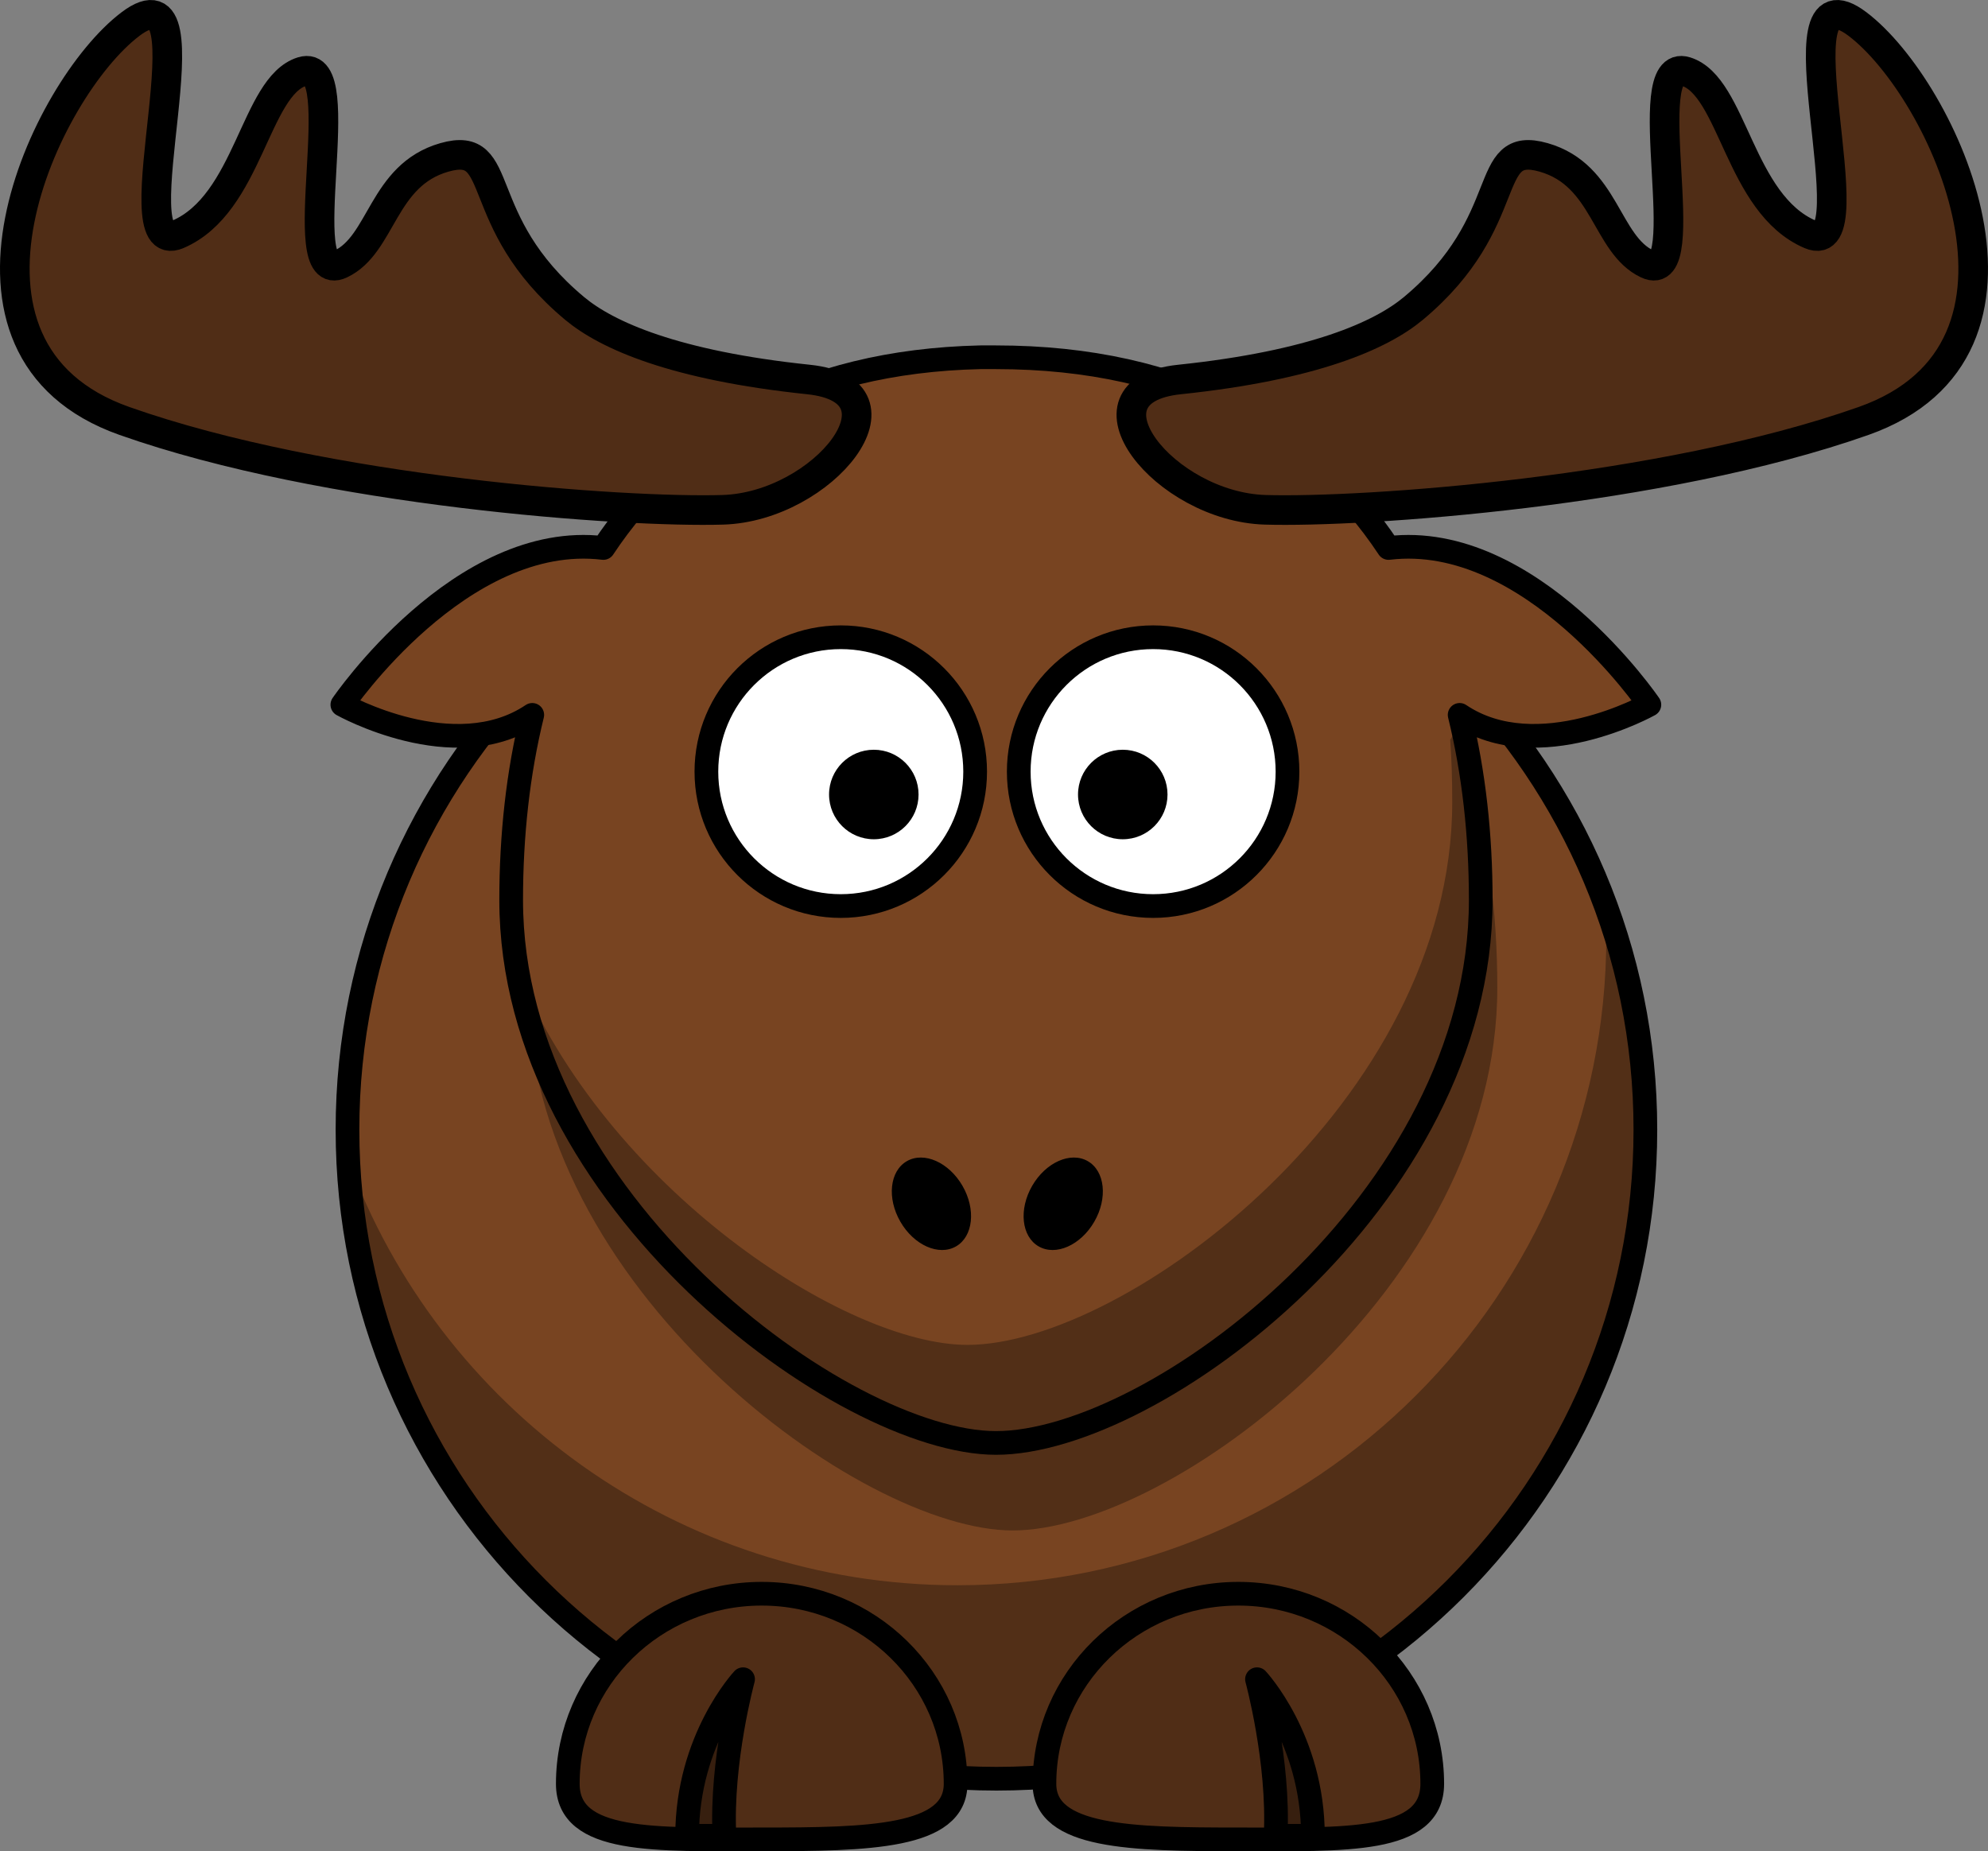 <?xml version="1.0" encoding="UTF-8" standalone="no"?>
<!-- Created with Inkscape (http://www.inkscape.org/) -->
<svg
   xmlns:svg="http://www.w3.org/2000/svg"
   xmlns="http://www.w3.org/2000/svg"
   version="1.0"
   width="335.621"
   height="312.578"
   id="svg2">
  <rect width="100%" height="100%" fill="#808080" stroke="none"/>
  <defs
     id="defs4" />
  <g
     transform="translate(-183.127,-370.089)"
     id="layer1">
    <path
       d="M 441.295,560.706 C 441.309,610.434 401.001,650.754 351.273,650.754 C 301.545,650.754 261.237,610.434 261.251,560.706 C 261.237,510.978 301.545,470.657 351.273,470.657 C 401.001,470.657 441.309,510.978 441.295,560.706 z"
       transform="matrix(1.217,0,0,1.217,-76.15,-121.552)"
       id="path2383"
       style="opacity:1;fill:#784421;fill-opacity:1;fill-rule:nonzero;stroke:#000000;stroke-width:3.287;stroke-linecap:round;stroke-linejoin:round;stroke-miterlimit:4;stroke-dasharray:none;stroke-opacity:1" />
    <path
       d="M 454.188,523.125 C 454.264,524.807 454.312,526.518 454.312,528.219 C 454.312,588.683 405.246,637.75 344.781,637.75 C 297.519,637.75 257.19,607.751 241.844,565.781 C 244.497,623.893 292.517,670.25 351.281,670.25 C 411.746,670.25 460.812,621.183 460.812,560.719 C 460.812,547.517 458.474,534.849 454.188,523.125 z"
       id="path3221"
       style="opacity:1;fill:#000000;fill-opacity:0.314;fill-rule:nonzero;stroke:none;stroke-width:4;stroke-linecap:round;stroke-linejoin:round;stroke-miterlimit:4;stroke-dasharray:none;stroke-opacity:1" />
    <path
       d="M 359.453,671.275 C 359.453,680.366 374.119,680.657 392.188,680.657 C 410.258,680.657 424.924,681.35 424.924,671.275 C 424.924,653.56 410.258,639.181 392.188,639.181 C 374.119,639.181 359.453,653.56 359.453,671.275 z"
       id="path3172"
       style="fill:#502d16;fill-opacity:1;fill-rule:nonzero;stroke:#000000;stroke-width:4;stroke-linecap:round;stroke-linejoin:round;stroke-miterlimit:4;stroke-opacity:1" />
    <path
       d="M 435.908,536.832 C 435.908,587.432 380.787,628.499 354.07,628.499 C 328.352,628.499 272.233,587.432 272.233,536.832 C 272.233,486.232 296.858,445.166 354.07,445.166 C 411.293,445.166 435.908,486.232 435.908,536.832 z"
       id="path3236"
       style="fill:#000000;fill-opacity:0.314;fill-rule:nonzero;stroke:none;stroke-width:4;stroke-linecap:round;stroke-linejoin:round;stroke-miterlimit:4;stroke-opacity:1" />
    <path
       d="M 404.779,680.056 C 404.779,663.688 395.336,653.616 395.336,653.616 C 395.336,653.616 399.113,667.465 398.484,680.056 L 404.779,680.056 z"
       id="path3174"
       style="fill:#000000;fill-opacity:0.314;fill-rule:evenodd;stroke:#000000;stroke-width:4;stroke-linecap:butt;stroke-linejoin:round;stroke-miterlimit:4;stroke-dasharray:none;stroke-opacity:1" />
    <path
       d="M 348.611,430.411 C 318.482,431.094 297.68,443.463 284.986,462.613 C 260.922,459.715 240.924,489.076 240.924,489.076 C 240.924,489.076 259.815,499.657 272.986,490.791 C 270.587,500.549 269.424,511.071 269.424,522.049 C 269.424,572.648 325.549,613.722 351.268,613.722 C 377.984,613.722 433.111,572.648 433.111,522.049 C 433.111,511.071 431.947,500.549 429.549,490.791 C 442.72,499.657 461.58,489.076 461.58,489.076 C 461.58,489.076 441.609,459.724 417.549,462.613 C 404.487,442.905 382.841,430.411 351.268,430.411 C 350.374,430.411 349.489,430.391 348.611,430.411 z"
       id="path3155"
       style="fill:#784421;fill-opacity:1;fill-rule:nonzero;stroke:#000000;stroke-width:4;stroke-linecap:round;stroke-linejoin:round;stroke-miterlimit:4;stroke-opacity:1" />
    <path
       d="M 382.236,434.167 C 404.879,431.798 416.277,426.721 421.736,422.167 C 439.49,407.359 433.062,393.617 443.736,396.667 C 454.236,399.667 454.213,411.362 461.236,414.667 C 469.736,418.667 459.199,379.499 467.736,382.167 C 475.736,384.667 476.708,404.512 488.736,409.667 C 499.236,414.167 482.127,363.084 496.736,374.167 C 511.236,385.167 531.736,429.167 497.736,441.167 C 463.736,453.167 413.29,456.654 396.736,456.167 C 379.736,455.667 364.076,436.067 382.236,434.167 z"
       id="path2399"
       style="fill:#502d16;fill-opacity:1;fill-rule:evenodd;stroke:#000000;stroke-width:5;stroke-linecap:butt;stroke-linejoin:round;stroke-miterlimit:4;stroke-dasharray:none;stroke-opacity:1" />
    <path
       d="M 441.295,560.706 C 441.309,610.434 401.001,650.754 351.273,650.754 C 301.545,650.754 261.237,610.434 261.251,560.706 C 261.237,510.978 301.545,470.657 351.273,470.657 C 401.001,470.657 441.309,510.978 441.295,560.706 z"
       transform="matrix(0.252,0,0,0.252,236.548,359.079)"
       id="path3157"
       style="opacity:1;fill:#ffffff;fill-opacity:1;fill-rule:nonzero;stroke:#000000;stroke-width:15.889;stroke-linecap:round;stroke-linejoin:round;stroke-miterlimit:4;stroke-dasharray:none;stroke-opacity:1" />
    <path
       d="M 441.295,560.706 C 441.309,610.434 401.001,650.754 351.273,650.754 C 301.545,650.754 261.237,610.434 261.251,560.706 C 261.237,510.978 301.545,470.657 351.273,470.657 C 401.001,470.657 441.309,510.978 441.295,560.706 z"
       transform="matrix(0.252,0,0,0.252,289.281,359.079)"
       id="path3159"
       style="opacity:1;fill:#ffffff;fill-opacity:1;fill-rule:nonzero;stroke:#000000;stroke-width:15.889;stroke-linecap:round;stroke-linejoin:round;stroke-miterlimit:4;stroke-dasharray:none;stroke-opacity:1" />
    <path
       d="M 441.295,560.706 C 441.309,610.434 401.001,650.754 351.273,650.754 C 301.545,650.754 261.237,610.434 261.251,560.706 C 261.237,510.978 301.545,470.657 351.273,470.657 C 401.001,470.657 441.309,510.978 441.295,560.706 z"
       transform="matrix(8.3916033e-2,0,0,8.3916033e-2,343.199,457.183)"
       id="path3161"
       style="opacity:1;fill:#000000;fill-opacity:1;fill-rule:nonzero;stroke:none;stroke-width:47.667;stroke-linecap:round;stroke-linejoin:round;stroke-miterlimit:4;stroke-dasharray:none;stroke-opacity:1" />
    <path
       d="M 441.295,560.706 C 441.309,610.434 401.001,650.754 351.273,650.754 C 301.545,650.754 261.237,610.434 261.251,560.706 C 261.237,510.978 301.545,470.657 351.273,470.657 C 401.001,470.657 441.309,510.978 441.295,560.706 z"
       transform="matrix(8.3916033e-2,0,0,8.3916033e-2,301.169,457.183)"
       id="path3163"
       style="opacity:1;fill:#000000;fill-opacity:1;fill-rule:nonzero;stroke:none;stroke-width:47.667;stroke-linecap:round;stroke-linejoin:round;stroke-miterlimit:4;stroke-dasharray:none;stroke-opacity:1" />
    <path
       d="M 429.83,492.016 L 427.955,494.991 C 428.204,498.436 428.299,501.939 428.299,505.492 C 428.299,556.092 373.172,597.165 346.455,597.165 C 325.749,597.165 285.358,570.557 270.393,533.775 C 278.008,578.854 327.564,613.722 351.268,613.722 C 377.984,613.722 433.111,572.648 433.111,522.049 C 433.111,511.529 432.036,501.427 429.83,492.016 z"
       id="path3231"
       style="fill:#000000;fill-opacity:0.314;fill-rule:nonzero;stroke:none;stroke-width:4;stroke-linecap:round;stroke-linejoin:round;stroke-miterlimit:4;stroke-opacity:1" />
    <path
       d="M 344.455,671.275 C 344.455,680.366 329.79,680.657 311.72,680.657 C 293.651,680.657 278.985,681.35 278.985,671.275 C 278.985,653.56 293.651,639.181 311.72,639.181 C 329.79,639.181 344.455,653.56 344.455,671.275 z"
       id="path3329"
       style="fill:#502d16;fill-opacity:1;fill-rule:nonzero;stroke:#000000;stroke-width:4;stroke-linecap:round;stroke-linejoin:round;stroke-miterlimit:4;stroke-opacity:1" />
    <path
       d="M 299.13,680.056 C 299.13,663.688 308.573,653.616 308.573,653.616 C 308.573,653.616 304.796,667.465 305.425,680.056 L 299.13,680.056 z"
       id="path3331"
       style="fill:#000000;fill-opacity:0.314;fill-rule:evenodd;stroke:#000000;stroke-width:4;stroke-linecap:butt;stroke-linejoin:round;stroke-miterlimit:4;stroke-dasharray:none;stroke-opacity:1" />
    <path
       d="M 367.868,576.367 C 365.576,580.34 361.368,582.206 358.472,580.533 C 355.575,578.861 355.087,574.284 357.381,570.312 C 359.674,566.339 363.882,564.474 366.778,566.146 C 369.675,567.818 370.163,572.395 367.868,576.367 z"
       id="path2398"
       style="opacity:1;fill:#000000;fill-opacity:1;fill-rule:nonzero;stroke:none;stroke-width:47.667;stroke-linecap:round;stroke-linejoin:round;stroke-miterlimit:4;stroke-dasharray:none;stroke-opacity:1" />
    <path
       d="M 335.131,576.367 C 337.424,580.34 341.632,582.206 344.528,580.533 C 347.425,578.861 347.913,574.284 345.618,570.312 C 343.326,566.339 339.118,564.474 336.222,566.146 C 333.325,567.818 332.837,572.395 335.131,576.367 z"
       id="path2412"
       style="opacity:1;fill:#000000;fill-opacity:1;fill-rule:nonzero;stroke:none;stroke-width:47.667;stroke-linecap:round;stroke-linejoin:round;stroke-miterlimit:4;stroke-dasharray:none;stroke-opacity:1" />
    <path
       d="M 319.639,434.167 C 296.996,431.798 285.599,426.721 280.139,422.167 C 262.385,407.359 268.814,393.617 258.139,396.667 C 247.639,399.667 247.663,411.362 240.639,414.667 C 232.139,418.667 242.676,379.499 234.139,382.167 C 226.139,384.667 225.167,404.512 213.139,409.667 C 202.639,414.167 219.748,363.084 205.139,374.167 C 190.639,385.167 170.139,429.167 204.139,441.167 C 238.139,453.167 288.586,456.654 305.139,456.167 C 322.139,455.667 337.799,436.067 319.639,434.167 z"
       id="path3171"
       style="fill:#502d16;fill-opacity:1;fill-rule:evenodd;stroke:#000000;stroke-width:5;stroke-linecap:butt;stroke-linejoin:round;stroke-miterlimit:4;stroke-dasharray:none;stroke-opacity:1" />
  </g>
</svg>
